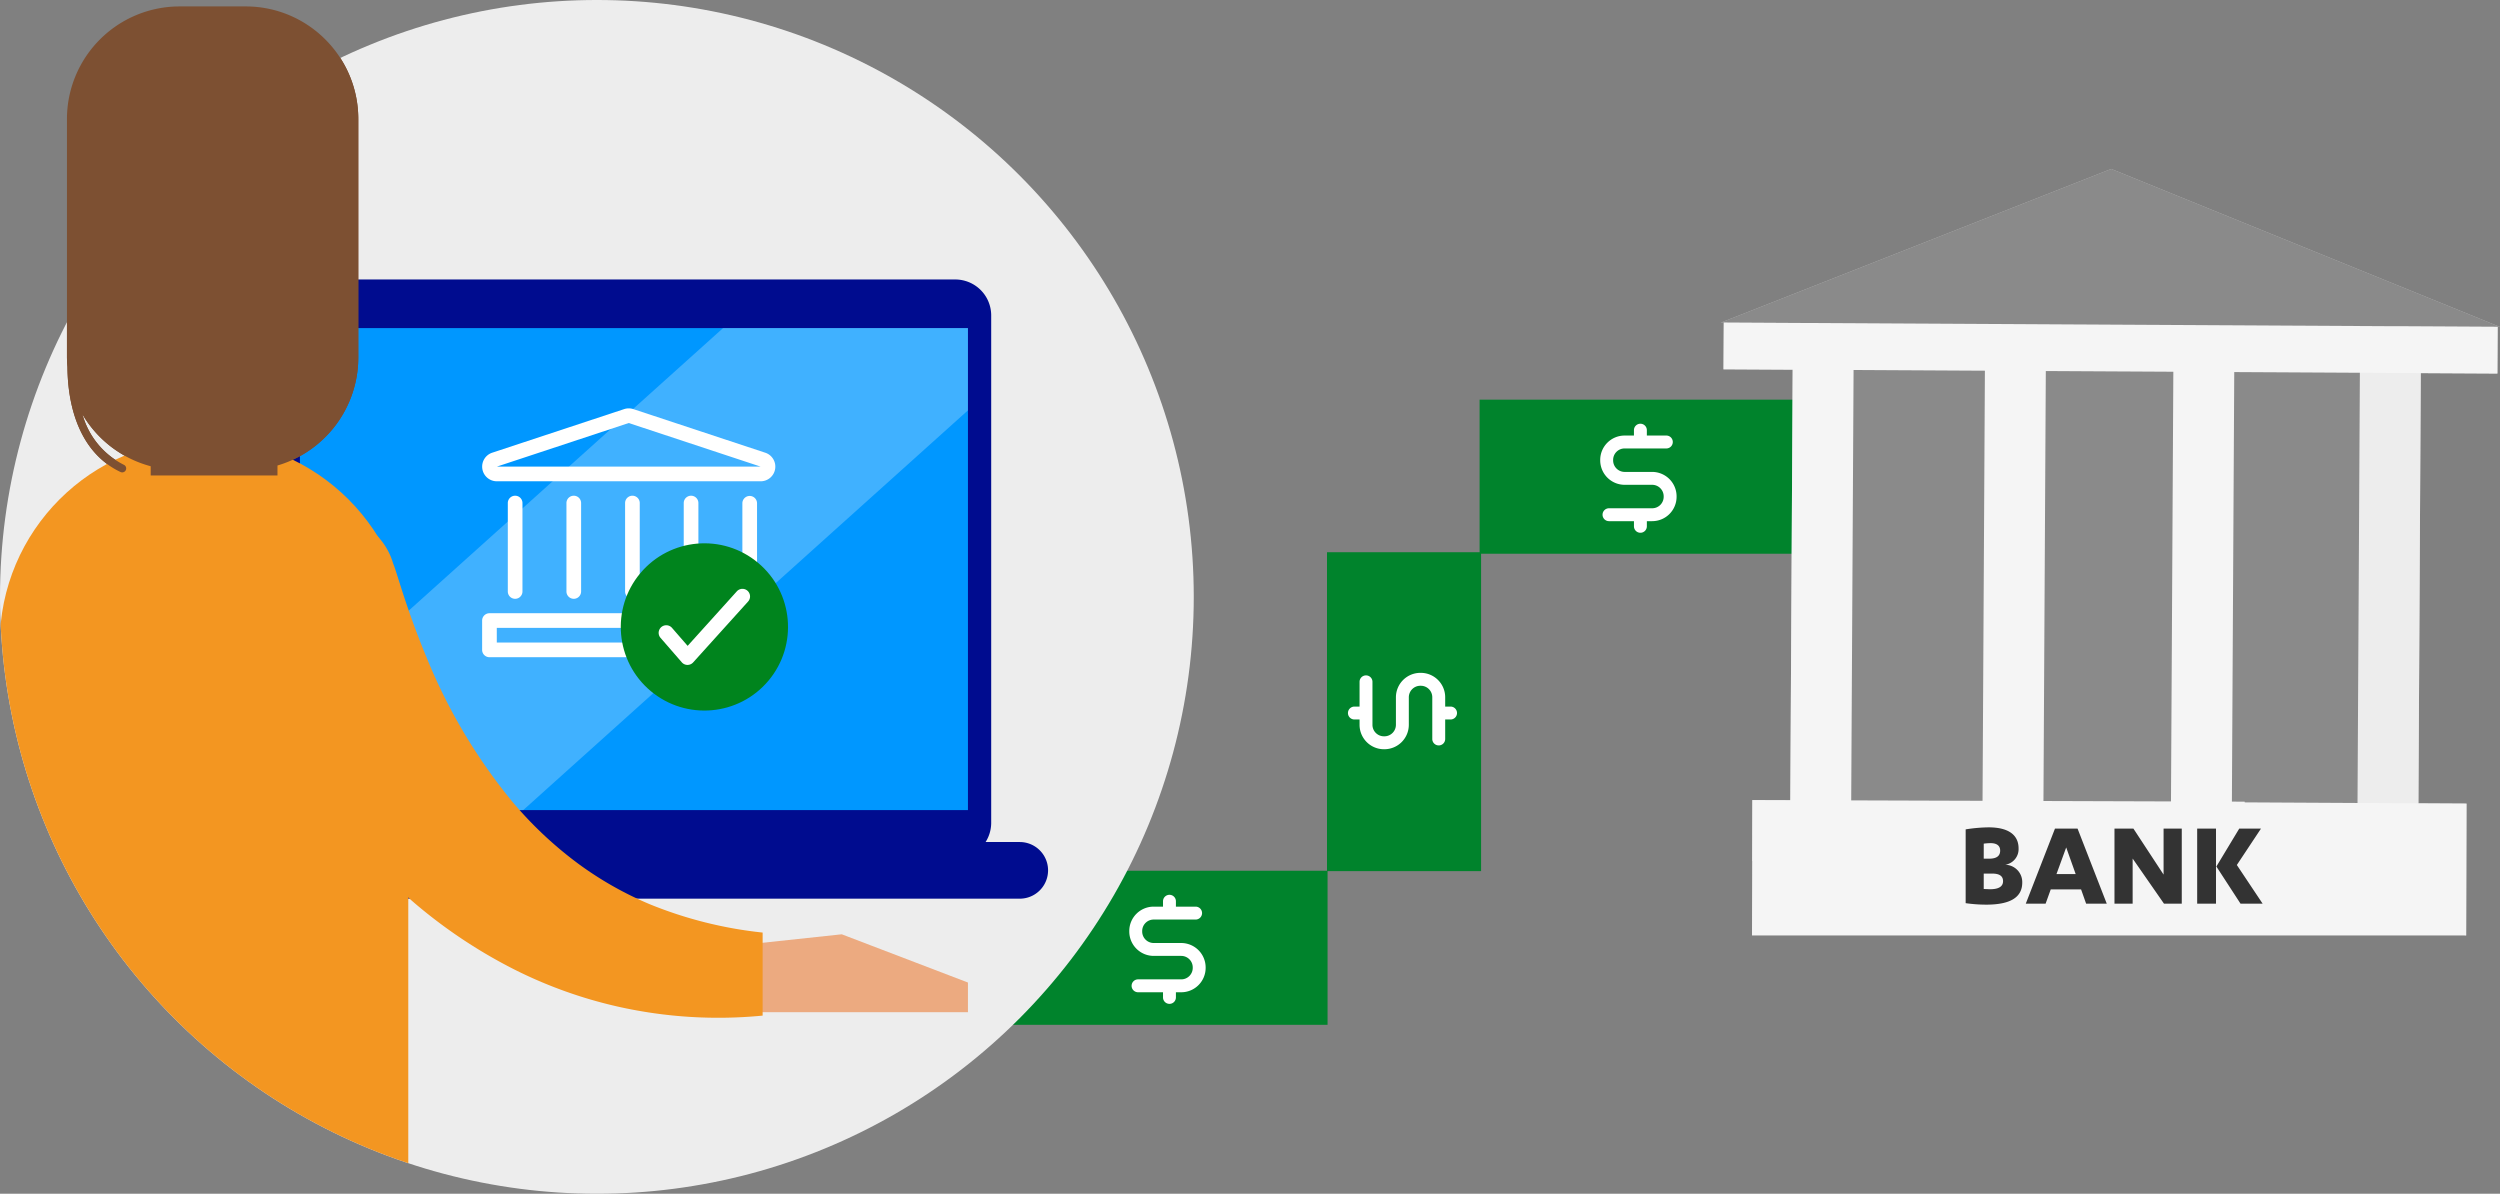 <svg xmlns="http://www.w3.org/2000/svg" xmlns:xlink="http://www.w3.org/1999/xlink" width="337.17" height="161" xmlns:v="https://vecta.io/nano"><rect width="100%" height="100%" fill="#808080" stroke="none"/><defs><clipPath id="A"><circle cx="80.5" cy="80.5" r="80.5" fill="none"/></clipPath><path id="B" d="M241.805 43.908l8.215.045-.372 67.922-8.215-.045z"/><path id="C" d="M33.137.867h-8.914c-4.03 0-7.894 1.601-10.743 4.45s-4.45 6.714-4.45 10.744v32.15a15.76 15.76 0 0 0 .063 1.255c.071 7.009 2.6 12.047 7.164 14.194.072.033.149.05.228.05.25 0 .467-.174.522-.418s-.068-.494-.294-.601a10.88 10.88 0 0 1-5.6-6.825 15.2 15.2 0 0 0 9.211 7.015v1.24h17.099v-1.34c6.461-1.903 10.898-7.833 10.9-14.569v-32.15C48.324 7.673 41.526.871 33.137.867z"/></defs><path fill="#00832c" d="M199.55 53.899h43.009v20.78H199.55z"/><g fill="#fff"><path d="M222.831 70.289h-5.829a.87.87 0 0 1 0-1.74h5.829a1.55 1.55 0 0 0 1.546-1.547v-.055c.003-.858-.688-1.556-1.546-1.562h-3.724a3.3 3.3 0 0 1-3.289-3.3v-.054c.002-1.816 1.473-3.287 3.289-3.289h5.658a.87.87 0 0 1 .841.87.87.87 0 0 1-.841.87h-5.658a1.55 1.55 0 0 0-1.547 1.548v.054c-.003.858.689 1.557 1.547 1.562h3.723a3.3 3.3 0 0 1 3.288 3.3v.055a3.29 3.29 0 0 1-3.287 3.287z"/><path d="M221.238 60.253a.87.87 0 0 1-.871-.871v-1.365a.87.87 0 0 1 1.74 0v1.364a.87.87 0 0 1-.869.872zm0 11.6a.87.87 0 0 1-.87-.871v-1.365a.87.87 0 1 1 1.74 0v1.365a.87.87 0 0 1-.87.871z"/></g><path fill="#00832c" d="M136.035 117.435h43.009v20.78h-43.009z"/><g fill="#fff"><path d="M159.316 133.824h-5.829a.87.87 0 1 1 0-1.74h5.829a1.55 1.55 0 0 0 1.547-1.547v-.055c.003-.858-.689-1.557-1.547-1.562h-3.724a3.3 3.3 0 0 1-3.289-3.3v-.054c.002-1.816 1.473-3.287 3.289-3.289h5.658a.87.87 0 1 1 0 1.741h-5.658a1.55 1.55 0 0 0-1.547 1.548v.054c-.003.858.689 1.557 1.547 1.562h3.723a3.3 3.3 0 0 1 3.288 3.3v.055c-.003 1.814-1.473 3.284-3.287 3.287z"/><path d="M157.724 123.787a.87.87 0 0 1-.871-.871v-1.365a.87.87 0 1 1 1.74 0v1.365a.87.87 0 0 1-.869.871zm-.001 11.602a.87.87 0 0 1-.87-.871v-1.365a.87.87 0 0 1 1.74 0v1.365a.87.87 0 0 1-.87.871z"/></g><path fill="#00832c" d="M178.971 74.477h20.78v43.009h-20.78z"/><g fill="#fff"><path d="M183.361 97.758v-5.829a.87.87 0 0 1 .87-.841.87.87 0 0 1 .87.841v5.829a1.55 1.55 0 0 0 1.546 1.547h.056c.858.004 1.558-.689 1.562-1.547v-3.723a3.3 3.3 0 0 1 3.3-3.289h.054c1.816.002 3.288 1.473 3.29 3.289v5.658a.87.87 0 0 1-.87.841.87.87 0 0 1-.87-.841v-5.658a1.55 1.55 0 0 0-1.548-1.547h-.054c-.858-.003-1.557.69-1.562 1.548v3.724a3.3 3.3 0 0 1-3.3 3.288h-.055c-1.816-.002-3.287-1.474-3.289-3.29z"/><path d="M193.398 96.165a.87.87 0 0 1 .872-.87h1.365a.87.87 0 1 1 0 1.74h-1.365a.87.87 0 0 1-.872-.87zm-11.602 0a.87.87 0 0 1 .871-.87h1.365a.87.87 0 0 1 0 1.74h-1.365a.87.87 0 0 1-.871-.87z"/></g><g opacity=".5" fill="#fff"><path d="M243.577 42.257l79.587.436-.405 73.86-79.587-.436z"/><path d="M275.871 94.211l16.852.092-.121 22.055-16.852-.092z"/><use xlink:href="#B"/><use xlink:href="#B" x="25.927" y="0.143"/><use xlink:href="#B" x="51.341" y="0.282"/><use xlink:href="#B" x="76.499" y="0.42"/><path d="M302.734 108.12l-66.4-.217-.045 8.228 66.362.217z"/><path d="M292.781 116.388l39.829 9.782.045-17.791-39.79-.219zm-60.717-72.871l105.105.576-52.437-21.309z"/><path d="M232.48 43.501l104.376.572-.035 6.306-104.376-.572z"/></g><g fill="#8a8a8a"><path d="M243.577 42.257l79.587.436-.405 73.86-79.587-.436z"/><path d="M275.871 94.211l16.852.092-.121 22.055-16.852-.092z"/></g><g fill="#f5f5f5"><use xlink:href="#B"/><use xlink:href="#B" x="25.927" y="0.143"/><use xlink:href="#B" x="51.341" y="0.282"/></g><use xlink:href="#B" x="76.499" y="0.42" fill="#ededed"/><path d="M332.655 108.377l-29.921-.164v-.095l-66.4-.216-.045 18.266h96.316l.05-17.791z" fill="#f5f5f5"/><path d="M232.064 43.517l105.105.576-52.437-21.309z" fill="#8a8a8a"/><path fill="#f5f5f5" d="M232.48 43.501l104.376.572-.035 6.306-104.376-.572z"/><path d="M265.105 111.856a20.84 20.84 0 0 1 3.1-.273c2.623 0 4.037.988 4.037 2.845.046 1.086-.732 2.033-1.806 2.2a2.34 2.34 0 0 1 1.651.72c.432.451.666 1.056.649 1.68 0 1.993-1.6 2.981-4.855 2.981-.929-.001-1.857-.068-2.777-.2zm2.436 3.952h.735c.988 0 1.482-.358 1.482-1.09 0-.664-.46-1.005-1.295-1.005a7.26 7.26 0 0 0-.92.068zm0 4.088l.834.034c1.175 0 1.772-.358 1.772-1.09 0-.681-.477-1.022-1.465-1.022h-1.141zm8.347 1.976h-2.674l3.935-10.118h3.049l3.935 10.118h-2.782l-.681-1.925h-4.088zm4.054-3.986l-1.278-3.594-1.312 3.594zm11.855.068v-6.2h2.453v10.118h-2.4l-4.225-6.081v6.081h-2.45v-10.118h2.556zm4.531-6.2h2.539v10.118h-2.539zm5.673 0h2.93l-3.253 4.906 3.475 5.212h-2.981l-3.254-5.008z" fill="#333"/><circle cx="80.5" cy="80.5" r="80.5" fill="#ededed"/><path d="M133.681 110.964a4.85 4.85 0 0 1-4.85 4.851h-86.67a4.85 4.85 0 0 1-4.849-4.851V42.542a4.85 4.85 0 0 1 4.849-4.849h86.67a4.85 4.85 0 0 1 4.85 4.849z" fill="#000c8f"/><path fill="#0097ff" d="M40.449 44.25h90.096v65.007H40.449z"/><path d="M40.448 95.543v13.714h30.117l59.979-53.912V44.25H97.515z" fill="#fff" opacity=".25"/><path d="M137.531 121.203H33.461a3.82 3.82 0 1 1 0-7.64h104.07a3.82 3.82 0 1 1 0 7.64z" fill="#000c8f"/><g clip-path="url(#A)"><g fill="#333"><path d="M66.065 353.876v-20.468h8.162l38.631 20.341v.127H86.041l-9.909-4.784-2.653 4.784zm-33.457 0v-20.468h-8.162l-38.631 20.341v.127h26.813l9.909-4.784 2.653 4.784z"/></g><g fill="#0057e1"><path d="M42.967 345.968c-.266-18.282-8.943-145.477-10.893-156.7-.203-1.163-.503-2.307-.895-3.42-.884-2.82-2.558-5.328-4.823-7.226-2.15-1.786-4.863-2.753-7.658-2.73h-.087c-2.795-.023-5.507.945-7.657 2.73a15.48 15.48 0 0 0-4.825 7.226 21.69 21.69 0 0 0-.894 3.42c-1.951 11.219-10.626 138.414-10.894 156.7z"/><path d="M99.61 334.76c-4.534-17.625-42.663-138.661-47.175-149.059-.469-1.077-1.026-2.114-1.664-3.1-1.515-2.521-3.721-4.556-6.356-5.863a11.77 11.77 0 0 0-8.048-.852l-.042.011-.041.008c-2.71.631-5.109 2.202-6.771 4.433-1.748 2.366-2.782 5.184-2.98 8.119a21.6 21.6 0 0 0-.065 3.518c.735 11.311 22.079 136.4 26.095 154.154z"/></g><g fill="#f1c9aa"><path d="M-.855 175.896l12.883 5.522-.276 2.209-4.555-.276-2.485 10.63-10.354-13.667zm60.37 0l-12.884 5.522.414 2.024 4.326-.23 3.865 10.216 9.065-13.115z"/></g><use xlink:href="#C" fill="#7d5032"/><path d="M-.035 180.308V86.827c0-15.215 12.335-27.55 27.55-27.55s27.55 12.335 27.55 27.55v93.481z" fill="#f39621"/><path d="M99.515 127.506l14.013-1.5 17.016 6.506v4h-31.03z" fill="#ecaa80"/><path d="M102.854 136.973v-11.2c-5.238-.551-10.372-1.841-15.248-3.832a46.85 46.85 0 0 1-9.7-5.516 52.15 52.15 0 0 1-8.74-8.22c-4.85-5.884-8.773-12.474-11.636-19.541-2.529-6.058-3.825-10.8-4.365-12.295l-.161-.425c-1.321-4.5-5.988-7.236-11.187-7.575a14.82 14.82 0 0 0-3.679.231h-.044a10.56 10.56 0 0 0-3.457 1.3A11.54 11.54 0 0 0 29.659 84l.175.54c1.97 5.059 4.383 9.935 7.21 14.57 5 8.507 11.346 16.146 18.791 22.622a68.35 68.35 0 0 0 13.451 8.979 60.86 60.86 0 0 0 14.006 5.04c6.414 1.447 13.018 1.86 19.562 1.222z" fill="#f39621"/></g><use xlink:href="#C" fill="#7d5032"/><path d="M66.013 88.638a.99.99 0 0 1-.989-.988v-3.956a.99.99 0 0 1 .989-.989h37.568a.99.99 0 0 1 .989.989v3.955a.99.99 0 0 1-.989.989zm.989-1.978h35.591v-1.977H67.001zm33.12-6.92V67.876a.99.99 0 0 1 .989-.989.99.99 0 0 1 .989.989V79.74a.99.99 0 0 1-.989.989.99.99 0 0 1-.989-.989zm-7.908 0V67.876a.99.99 0 0 1 1.492-.883.99.99 0 0 1 .485.883V79.74a.99.99 0 0 1-1.492.883.99.99 0 0 1-.485-.883zm-7.909 0V67.876a.99.99 0 0 1 1.492-.883.99.99 0 0 1 .485.883V79.74a.99.99 0 0 1-1.492.883.99.99 0 0 1-.485-.883zm-7.909 0V67.876a.99.99 0 0 1 1.492-.883.99.99 0 0 1 .485.883V79.74a.99.99 0 0 1-1.492.883.99.99 0 0 1-.485-.883zm-7.909 0V67.876a.99.99 0 0 1 1.492-.883.99.99 0 0 1 .485.883V79.74a.99.99 0 0 1-1.492.883.99.99 0 0 1-.485-.883zm-1.48-14.83c-.972.001-1.8-.704-1.954-1.663s.411-1.888 1.334-2.192l17.79-5.879a1.98 1.98 0 0 1 1.241 0l17.79 5.88c.923.304 1.488 1.233 1.334 2.192s-.983 1.664-1.954 1.663zm0-1.977h35.58l-17.79-5.88z" fill="#fff"/><circle cx="11.275" cy="11.275" transform="matrix(.642 -.767 .767 .642 79.114 85.963)" fill="#00841d" r="11.275"/><path d="M92.726 89.677h-.007a1.02 1.02 0 0 1-.767-.352l-2.851-3.281c-.252-.275-.335-.665-.216-1.018s.419-.615.786-.683.741.069.978.356l2.091 2.407 6.623-7.341c.244-.278.618-.403.98-.328s.655.34.767.692.026.738-.226 1.009l-7.4 8.2a1.02 1.02 0 0 1-.758.338z" fill="#fff"/></svg>